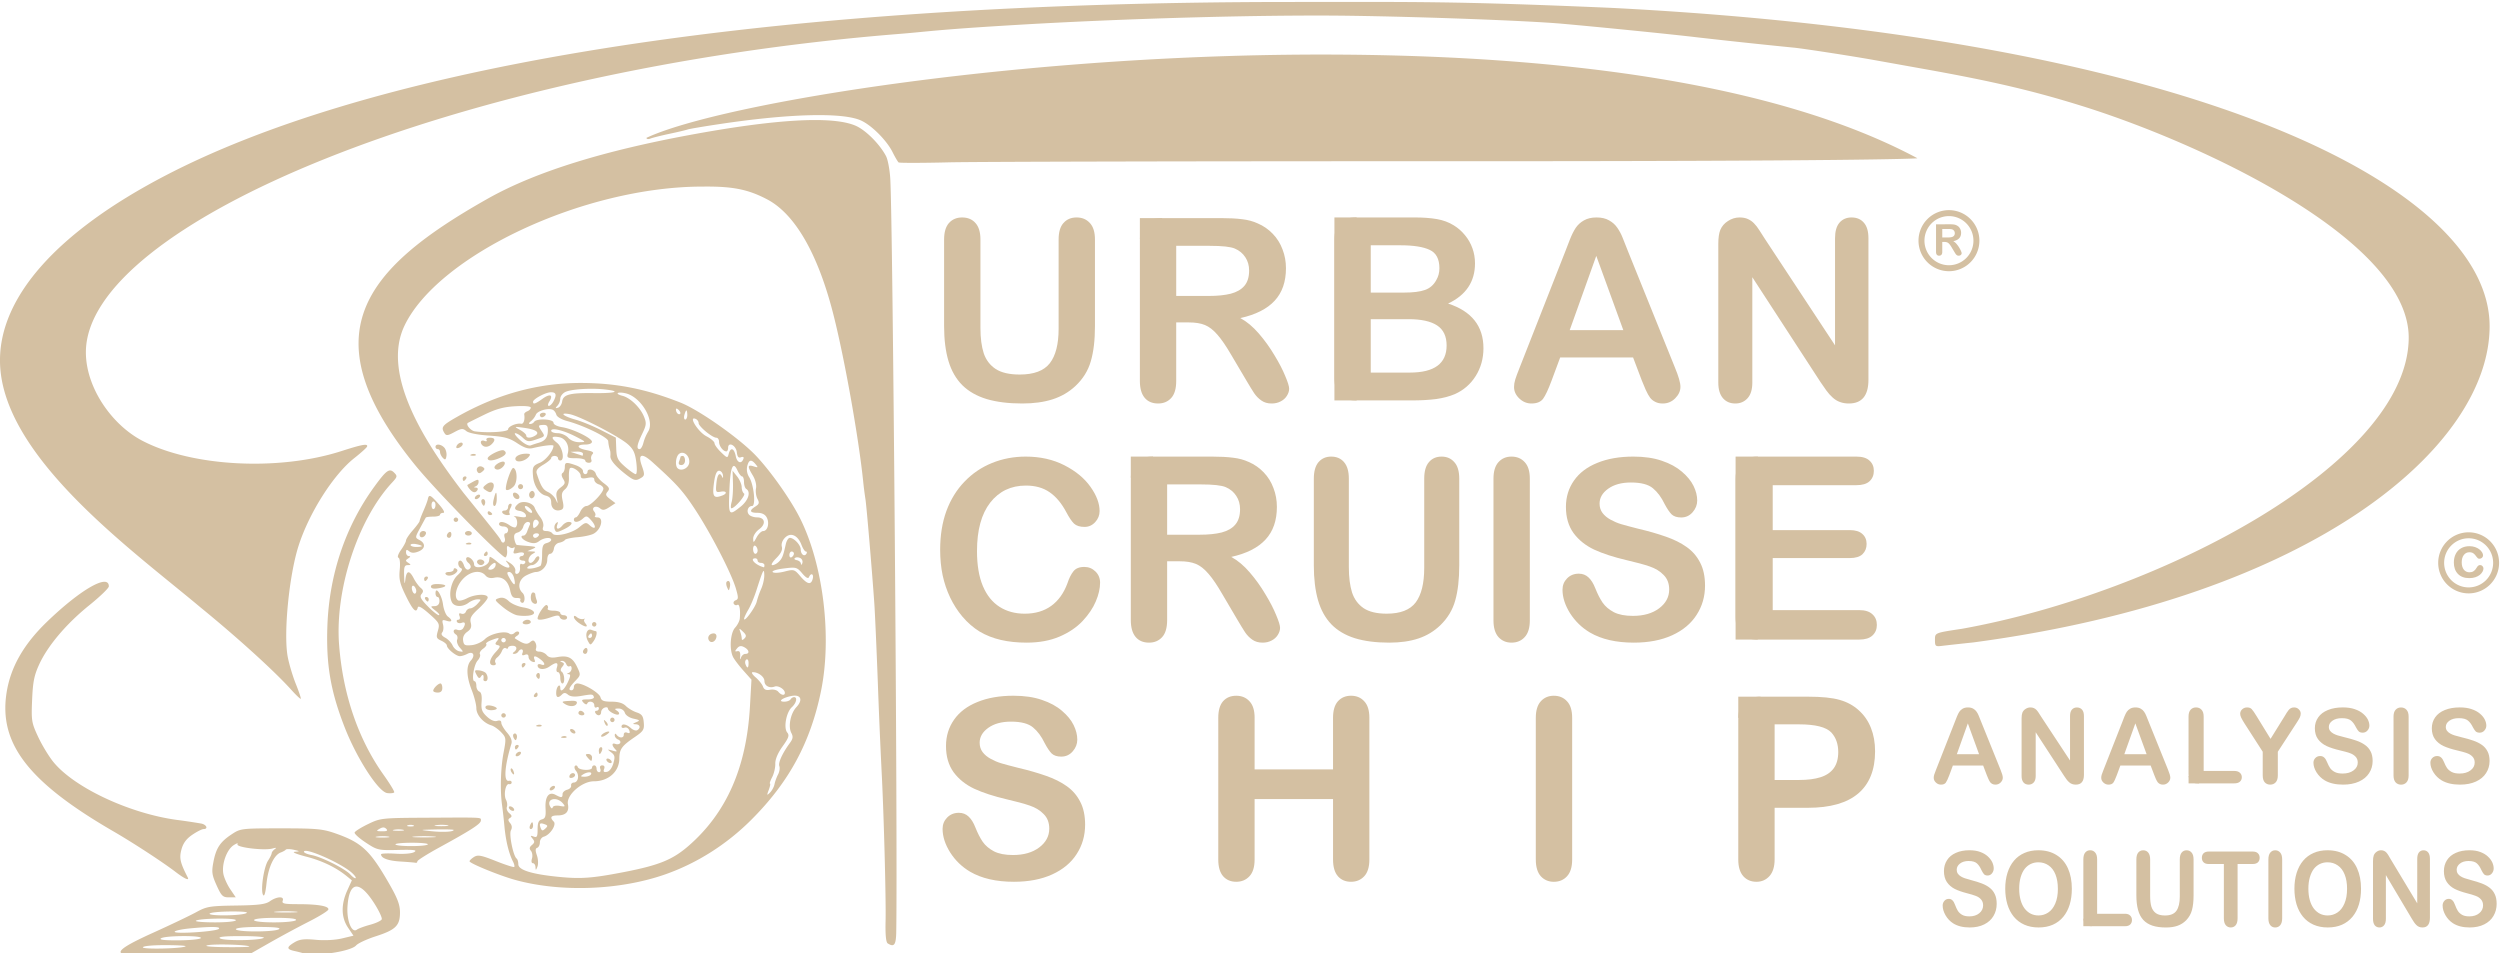 <svg width="733.24" height="279.504" viewBox="0 0 194.003 73.952" xml:space="preserve" xmlns="http://www.w3.org/2000/svg"><path style="fill:#d4c0a2;fill-opacity:1;stroke-width:.176" d="M7.654 644.93c-.969-.111-.39-.582 2.083-1.696 1.358-.612 2.866-1.33 3.351-1.595.815-.445 1.05-.484 3.093-.515 1.76-.026 2.298-.094 2.64-.334.546-.382 1.135-.403.994-.037-.084.22.115.265 1.194.265 1.566 0 2.432.155 2.353.42-.032.109-.716.53-1.522.936a85.628 85.628 0 0 0-3.077 1.656l-1.613.917-4.5.02c-2.476.01-4.724-.006-4.996-.037zm4.61-.649c.05-.048-.678-.088-1.616-.088-.99 0-1.705.072-1.705.172 0 .173 3.145.093 3.322-.084zm4.955.017c-.145-.14-2.73-.214-3.249-.094-.32.075.234.132 1.396.145 1.06.011 1.893-.012 1.853-.05zm-3.77-.649c.135-.217-2.755-.205-3.095.014-.18.115.258.166 1.366.159.896-.006 1.675-.084 1.73-.173zm4.889-.018c.12-.076-.655-.138-1.722-.138-1.357 0-1.86.053-1.676.177.303.202 3.068.171 3.398-.039zm-3.495-.695c.2-.183-.574-.197-2.24-.04-.655.063-1.19.18-1.19.262 0 .19 3.207-.017 3.43-.222zm4.683.022c.18-.116-.31-.172-1.543-.174-1.09-.002-1.808.068-1.808.174 0 .23 2.997.23 3.351 0zm-3.351-.697c0-.191-2.915-.15-3.11.044-.068.068.604.124 1.493.124.906 0 1.617-.074 1.617-.168zm4.674-.008c.07-.113-.498-.176-1.577-.176-1.006 0-1.686.07-1.686.176 0 .104.643.176 1.577.176.867 0 1.626-.079 1.686-.176zm-3.88-.528c.229-.098-.19-.147-1.195-.14-.85.004-1.59.078-1.642.162-.121.197 2.37.177 2.837-.022zm3.836-.13a10.112 10.112 0 0 0-1.5 0c-.412.037-.074.067.75.067.825 0 1.162-.03.75-.067zm.573 3.217a9.57 9.57 0 0 0-.661-.166c-.617-.136-.612-.301.02-.675.397-.234.75-.275 1.652-.191.68.064 1.51.02 2.038-.107l.89-.213-.426-.628c-.53-.783-.551-1.784-.059-2.87l.36-.793-.401-.325c-.841-.68-1.904-1.19-3.164-1.515-.77-.199-1.126-.352-.866-.373.412-.034.406-.044-.088-.155-.291-.065-.569-.07-.618-.01-.048.06-.226.16-.395.221-.524.193-.972 1.162-1.103 2.38-.082.773-.175 1.077-.273.902-.203-.364.06-2.147.392-2.653.15-.228.276-.485.281-.572.006-.086.116-.23.246-.32.159-.11.102-.126-.176-.047-.645.182-2.875-.09-2.727-.332.069-.111-.07-.075-.309.081-.532.349-.932 1.464-.792 2.212.057.306.297.842.534 1.191l.431.635h-.533c-.473 0-.582-.105-.954-.926-.365-.804-.398-1.04-.254-1.796.208-1.094.517-1.566 1.41-2.157.699-.462.747-.468 3.832-.47 2.767 0 3.252.043 4.24.387 2.051.714 2.696 1.314 4.176 3.884.662 1.148.853 1.651.853 2.247 0 1.021-.336 1.352-1.877 1.847-.698.224-1.388.543-1.533.71-.42.48-3.267.89-4.146.597zm5.237-2.199c.454-.123.86-.313.902-.424.042-.11-.211-.652-.562-1.203-1.17-1.84-1.96-1.772-2.1.18-.082 1.121.327 2.136.735 1.823.109-.084.57-.253 1.025-.376zm-1.463-4.064c-.899-.77-3.685-1.975-3.685-1.593 0 .078.269.193.597.255.782.146 2.612 1.065 3.02 1.516.176.194.358.315.405.268.046-.046-.105-.247-.337-.446zm41.707 5.509c-.135-.086-.192-.668-.166-1.717.042-1.73-.147-8.72-.319-11.818a521.71 521.71 0 0 1-.285-6.703c-.098-2.619-.22-5.357-.27-6.085-.177-2.551-.615-7.677-.692-8.114a27.111 27.111 0 0 1-.18-1.411c-.356-3.41-1.44-9.469-2.305-12.876-1.192-4.703-2.982-7.814-5.15-8.951-1.487-.78-2.673-1.018-4.981-.996-9.367-.011-20.663 5.389-23.235 10.802-1.792 3.772 1.565 9.014 4.606 12.952 2.476 3.052 2.834 3.506 2.901 3.68.124.321.4.133.294-.201-.064-.203-.032-.353.076-.353.104 0 .189-.12.189-.265 0-.147-.157-.264-.353-.264-.194 0-.353-.08-.353-.177 0-.255.394-.216.82.082.202.142.418.209.48.147.192-.192.121-.724-.11-.82-.12-.05.049-.044.377.013.463.08.579.047.515-.144-.044-.136-.254-.273-.464-.304-.448-.066-.488-.254-.121-.56.338-.28 1.13-.086 1.275.313.06.167.257.494.436.728.186.242.282.564.223.75-.077.242-.013.325.25.325.196 0 .408.085.472.188.186.302 1.52-.007 2.087-.483.46-.387.535-.4.808-.153.453.41.562.126.139-.36-.332-.382-.4-.398-.662-.162-.333.302-.704.348-.704.088 0-.097.066-.177.148-.177.081 0 .238-.198.349-.44.11-.243.326-.442.48-.442.315 0 1.316-1.026 1.316-1.35 0-.117-.159-.264-.353-.325-.194-.062-.353-.224-.353-.36 0-.182-.141-.22-.529-.143-.41.082-.529.043-.529-.175 0-.294-.663-.747-.837-.572-.056.056-.092.382-.079.726.016.41-.088.72-.3.902-.26.222-.298.401-.188.888.103.457.075.633-.111.704-.425.163-.778-.087-.778-.55 0-.328-.117-.473-.447-.556-.481-.12-.904-.77-.965-1.482-.064-.74-.018-.831.538-1.061.45-.186 1.05-.94 1.05-1.315 0-.105-.794-.015-1.61.181-.34.082-.662-.02-1.208-.38-.613-.406-1-.51-2.199-.59-.874-.059-1.577-.199-1.76-.351-.268-.222-.381-.213-.922.078-.527.285-.639.296-.777.077-.288-.456-.18-.598.945-1.237 3.117-1.772 6.32-2.65 9.653-2.648 2.745.003 5.045.454 7.756 1.523 1.463.577 4.623 2.798 5.888 4.14 1.17 1.24 2.694 3.402 3.417 4.847 1.797 3.595 2.477 9.165 1.628 13.335-.82 4.02-2.494 7.105-5.45 10.042-1.9 1.887-4.18 3.329-6.631 4.195-3.546 1.251-8.163 1.424-11.728.438-1.207-.334-3.528-1.28-3.528-1.438 0-.065.157-.216.35-.336.294-.183.563-.133 1.698.318.741.294 1.383.5 1.426.457.043-.043.003-.224-.089-.404-.327-.638-.564-1.601-.67-2.72a43.79 43.79 0 0 0-.185-1.662c-.16-1.092-.113-2.862.107-4.023.221-1.162.216-1.214-.174-1.628-.221-.236-.568-.479-.771-.54-.623-.189-1.163-.806-1.163-1.33 0-.27-.159-.895-.353-1.387-.425-1.08-.45-1.893-.07-2.312.365-.404.173-.754-.282-.51-.181.096-.442.176-.58.176-.296 0-1.008-.586-1.008-.83 0-.094-.194-.26-.431-.368-.387-.176-.414-.255-.266-.77.155-.542.118-.614-.672-1.313-.564-.498-.854-.659-.893-.493-.111.481-.37.231-.925-.897-.47-.956-.549-1.288-.478-2.023.05-.53.011-.903-.1-.94-.106-.036-.019-.296.202-.607.214-.3.388-.629.388-.732 0-.103.238-.458.53-.79.29-.331.528-.654.528-.717 0-.063.131-.41.29-.77.16-.361.313-.763.34-.893.089-.427.187-.389.828.325.388.433.536.706.382.706-.139 0-.252.066-.252.147 0 .08-.238.147-.53.147-.29 0-.55.033-.576.073-.027.04-.228.407-.447.814-.399.74-.4.74-.04.932.496.266.448.683-.104.893-.324.124-.535.116-.706-.026-.19-.157-.243-.138-.243.085 0 .157.1.287.22.289.148.002.133.06-.044.176-.235.154-.235.193 0 .347.227.15.22.174-.044.177-.254.002-.303.15-.28.84.022.644.045.706.1.265.087-.705.31-.731.65-.075.14.273.382.601.535.729.217.18.233.286.072.48-.166.2-.071.388.474.946.375.384.765.696.866.694.102-.002-.013-.159-.256-.349-.41-.32-.416-.345-.082-.349.232-.003.37-.13.386-.356.015-.194-.047-.353-.138-.353-.091 0-.166-.129-.166-.286 0-.597.483.113.583.856.055.407.224.831.376.943.396.29.34.471-.103.33-.329-.104-.364-.066-.272.288.059.225.032.499-.06.61-.113.135-.037.27.234.415.221.118.478.388.571.6.094.213.33.417.523.453.34.063.341.052.04-.282-.172-.192-.266-.47-.208-.62.057-.15.02-.325-.084-.39-.304-.187-.216-.496.106-.372.162.062.359.011.438-.114.223-.351.175-.538-.11-.43-.142.056-.306.024-.363-.068-.057-.093-.012-.17.101-.17.117 0 .159-.122.097-.283-.076-.198-.033-.255.143-.188a.272.272 0 0 0 .35-.157c.053-.139.206-.253.34-.253.133 0 .386-.159.561-.353.309-.34.308-.352-.016-.347-.185.003-.49.122-.679.265-.464.35-1.111.326-1.297-.05-.285-.579-.059-1.628.453-2.097.323-.296.409-.47.26-.532-.254-.105-.3-.59-.055-.59.09 0 .214.159.276.353.118.37.354.46.517.196.053-.086-.02-.254-.164-.373-.144-.119-.215-.29-.159-.381.132-.214.6.168.6.491 0 .445 1.113.178 1.168-.28.012-.1.032-.23.044-.286.013-.058.267.101.565.352.645.543 1.24.648.846.15-.228-.289-.217-.29.199-.018.25.163.417.42.385.59-.035.188.031.27.176.22.128-.046.213-.257.189-.47-.024-.214.03-.343.12-.287.09.056.214.02.275-.078.06-.099-.013-.18-.165-.18-.15 0-.274-.079-.274-.176 0-.097.079-.176.176-.176.097 0 .176-.08.176-.18 0-.104-.187-.133-.443-.068-.377.094-.425.062-.324-.217.065-.181.053-.27-.026-.198-.08.072-.24.051-.357-.046-.158-.13-.2-.062-.164.266.027.243-.03.49-.125.548-.189.117-5.328-5.07-7.044-7.181-8.159-10.028-4.139-15.117 5.661-20.627 3.878-2.181 9.312-3.752 15.578-4.916 6.804-1.264 11.223-1.517 13.026-.744.786.337 1.883 1.43 2.372 2.363.14.267.288 1.061.329 1.764.203 3.498.583 51.492.463 58.384-.018 1.005-.163 1.197-.663.88zm-20.522-5.526c2.744-.531 3.801-.96 5.057-2.052 2.937-2.556 4.487-6.072 4.753-10.783l.118-2.085-.617-.69c-.34-.379-.703-.854-.808-1.055-.308-.59-.222-1.878.154-2.286.181-.198.345-.516.363-.706.062-.666-.025-1.16-.188-1.06-.09.056-.214.021-.276-.078-.061-.1.004-.225.144-.279.22-.084.222-.21.012-.925-.347-1.175-1.942-4.257-3.163-6.109-.962-1.46-1.424-1.969-3.34-3.69-.799-.716-1.123-.616-.82.254.266.763.257.826-.165 1.052-.3.16-.47.113-.976-.272-.874-.667-1.319-1.181-1.29-1.492.013-.15.006-.33-.018-.403a3.187 3.187 0 0 1-.152-.757c-.024-.294-1.895-1.205-3.181-1.549-.457-.122-.81-.33-.855-.504-.043-.163-.174-.334-.292-.379-.381-.146-1.188.096-1.298.39a1.373 1.373 0 0 1-.383.5c-.169.132-.194.217-.065.22a.403.403 0 0 0 .319-.17c.172-.279 1.5-.221 1.5.065 0 .143.27.285.66.348.86.137 2.322.847 2.331 1.13.004.13-.213.22-.522.22-.737 0-.663.29.111.434.448.085.585.176.455.306a.439.439 0 0 0-.093.429c.056.144-.021.243-.19.243-.156 0-.283-.08-.283-.176 0-.097-.327-.177-.726-.177-.652 0-.717-.038-.63-.372.151-.574-.155-1.16-.655-1.255-.631-.12-.697.029-.188.429.437.343.63 1.375.258 1.375a.177.177 0 0 1-.176-.177c0-.097-.119-.176-.264-.176-.146 0-.265.071-.265.159 0 .087-.277.322-.615.521-.447.264-.587.45-.512.68.316.978.487 1.259.88 1.438.238.108.513.377.609.596.154.35.162.334.071-.121-.082-.41-.018-.585.305-.83.35-.267.378-.361.192-.663-.137-.222-.153-.392-.045-.46.096-.058.173-.26.173-.449 0-.396.098-.413.856-.148.305.106.555.304.555.44 0 .137.08.248.177.248.097 0 .176-.08.176-.177 0-.317.56-.184.649.155.047.181.323.505.611.718.44.325.49.432.303.657-.185.222-.152.32.194.581l.416.314-.47.308c-.372.244-.523.264-.726.095-.33-.273-.717-.065-.458.247.101.122.131.273.068.337-.064.064.016.116.178.116.531 0 .31.943-.297 1.268-.206.11-.77.23-1.254.269-.484.038-.922.135-.973.216-.051.08-.252.177-.446.213-.204.038-.376.233-.409.461-.03.218-.16.395-.286.395-.132 0-.23.202-.23.472 0 .474-.437.94-.881.94-.132 0-.474.12-.76.269-.569.294-.707.953-.283 1.35.256.239.18.911-.084.748-.088-.054-.122-.159-.077-.232.045-.073-.088-.127-.295-.12-.293.01-.407-.124-.506-.596-.156-.747-.614-1.11-1.228-.976-.301.066-.54.007-.687-.171-.39-.47-1.204-.334-1.78.296-.515.563-.697 1.418-.348 1.633.094.058.408-.016.697-.166.632-.327 1.601-.36 1.601-.055 0 .12-.32.51-.712.868-.579.529-.692.733-.604 1.086.082.325.013.503-.272.703-.25.174-.361.41-.323.681.051.359.141.406.674.352.34-.034.796-.242 1.02-.466.421-.422 1.578-.677 1.906-.422.107.084.278.059.394-.057.112-.112.263-.146.334-.074.072.072.016.2-.124.287-.14.087-.217.182-.171.211.69.446.918.504 1.169.296.211-.176.293-.172.41.018a.61.61 0 0 1 .056.474c-.057.148.04.236.26.236.192 0 .45.12.572.268.156.188.394.236.8.16.837-.157 1.21.022 1.556.745.303.636.301.645-.145 1.11-.478.5-.56.716-.274.716.097 0 .177-.12.177-.265 0-.145.122-.264.271-.264.49 0 1.707.725 1.798 1.072.07.269.248.339.862.339.52 0 .881.108 1.104.33.182.182.559.407.838.5.412.136.517.282.56.785.047.554-.025.67-.706 1.133-1.014.688-1.187.931-1.194 1.672-.009 1.008-.853 1.753-1.984 1.753-.931 0-2.154 1.076-2.015 1.773.116.578-.156.873-.804.873-.523 0-.62.156-.298.479.238.237-.289 1.037-.77 1.168-.17.046-.308.244-.308.439s-.093.385-.206.423c-.15.05-.156.21-.025.588.1.285.118.678.042.872-.118.299-.14.305-.151.044-.007-.17-.097-.309-.201-.309-.11 0-.14-.15-.074-.36.063-.2.028-.467-.078-.595-.143-.173-.124-.29.076-.456.219-.182.227-.274.046-.497-.188-.232-.175-.256.086-.159.26.098.309.01.309-.563 0-.516.08-.7.33-.766.269-.07.323-.231.288-.85-.052-.917.255-1.333.777-1.054.454.243.545.234.545-.059 0-.134.16-.286.358-.338.197-.051.335-.196.308-.32-.027-.126.07-.232.213-.237.341-.01.445-.569.169-.902-.12-.143-.155-.318-.079-.389.076-.07.173-.028.216.093.093.26 1.108.3 1.108.044 0-.097.08-.176.176-.176.097 0 .177.119.177.264 0 .146.088.265.195.265.107 0 .15-.12.094-.265-.062-.16-.001-.264.152-.264.16 0 .213.104.145.282-.08.207-.02.266.22.22.195-.038.397-.304.498-.659.145-.503.118-.635-.17-.855-.323-.246-.318-.253.1-.133.36.103.401.084.22-.106-.293-.308-.28-.525.027-.408.136.053.294.019.352-.075.058-.093-.014-.215-.159-.27-.145-.056-.262-.204-.26-.328.001-.139.052-.158.132-.05.208.284.57.288.57.006 0-.158.104-.22.267-.156.193.074.236.021.154-.192-.063-.162-.222-.253-.355-.202-.133.051-.242.016-.242-.078 0-.261.377-.204.725.11.171.156.395.23.499.167.29-.18.22-.447-.122-.46-.263-.011-.257-.035.045-.162.312-.132.288-.163-.216-.273-.327-.072-.612-.265-.673-.456-.061-.193-.267-.33-.49-.329-.307.002-.332.036-.126.167.143.09.21.214.148.276-.144.143-.848-.228-.848-.446 0-.091-.12-.12-.265-.063-.145.055-.264.212-.264.347 0 .284-.281.328-.441.07-.06-.098-.025-.177.077-.177a.187.187 0 0 0 .187-.187c0-.103-.08-.138-.176-.078-.097.06-.177-.015-.177-.166 0-.291-.458-.386-.558-.116-.033.088-.161.048-.286-.088-.192-.208-.14-.247.323-.247.314 0 .524-.082.488-.19-.076-.225-.118-.228-1.034-.073-.469.079-.799.045-.975-.101-.201-.168-.315-.172-.47-.017-.325.325-.485.24-.446-.237.034-.413.313-.648.313-.264 0 .376.3.148.581-.441.216-.452.236-.621.077-.631-.17-.011-.169-.034.003-.103.121-.05.22-.206.22-.35 0-.143-.07-.216-.157-.162-.087.053-.204-.021-.26-.166-.055-.145-.202-.258-.327-.25-.181.011-.181.032.002.105.181.073.183.146.012.353-.138.165-.153.304-.043.38.225.154.273.912.057.912-.091 0-.165-.198-.165-.441 0-.242-.085-.44-.189-.44-.108 0-.14-.151-.076-.354.135-.425-.05-.448-.586-.072-.405.283-.913.231-.913-.093 0-.097.119-.13.264-.075.362.139.334-.11-.044-.396-.411-.313-.585-.305-.46.02.073.192.022.236-.182.158-.156-.06-.284-.228-.284-.373 0-.171-.1-.226-.284-.156-.204.078-.255.033-.182-.157.113-.296-.155-.37-.328-.09a.41.41 0 0 1-.319.173c-.132-.002-.144-.05-.033-.132.307-.226.252-.495-.101-.495-.187 0-.34.067-.34.149 0 .082-.08.1-.178.039-.098-.06-.232.034-.298.21a1.344 1.344 0 0 1-.378.514c-.142.106-.202.285-.133.397.074.12.013.203-.15.203-.412 0-.331-.484.17-1.022.36-.388.392-.489.167-.536-.218-.047-.233-.112-.07-.31.247-.297.167-.308-.466-.068-.263.1-.427.232-.366.293.062.062-.048.224-.243.36-.195.137-.306.327-.246.424.06.096-.02.318-.179.493-.3.332-.494 1.6-.244 1.6.08 0 .144.162.144.359 0 .197.105.398.232.447.153.059.213.332.176.796-.046.58.029.786.414 1.143.298.277.589.398.794.333.21-.067.324-.015.324.146 0 .137.201.48.447.762.298.342.41.63.338.865-.535 1.75-.617 2.969-.193 2.871.117-.027.213.03.213.128 0 .097-.092.155-.205.13-.267-.062-.437.838-.231 1.222.088.164.116.41.064.547-.053.137.03.354.185.482.214.178.229.266.064.368-.172.106-.171.19.005.403.147.176.168.368.062.556-.164.295.177 1.994.44 2.19.074.054.134.254.134.444 0 .442 1.03.766 3.087.972 1.773.177 2.635.115 5.115-.364zm-7.295-3.6c.055-.145.132-.264.17-.264.039 0 .07.12.07.265 0 .145-.077.264-.171.264-.094 0-.125-.119-.07-.264zm-1.612-1.322c-.06-.097-.03-.176.067-.176s.226.079.286.176c.06.097.03.176-.068.176-.097 0-.225-.079-.285-.176zm3.175-1.587c.06-.097.188-.177.285-.177.097 0 .127.08.068.177-.06.097-.189.176-.286.176-.097 0-.127-.08-.067-.176zm1.5-.878c0-.239.313-.387.427-.202.054.088-.02.206-.164.262-.145.055-.264.029-.264-.06zm-4.506-.369c-.064-.103-.079-.226-.032-.272.046-.046.13.038.188.188.12.31.018.365-.156.084zm7.415-.87c-.06-.097-.03-.177.068-.177.097 0 .225.08.285.177.06.097.03.176-.067.176s-.226-.08-.286-.176zm-1.499-.265c-.18-.216-.168-.264.067-.264.157 0 .286.119.286.264 0 .146-.03.265-.067.265-.036 0-.165-.12-.286-.265zm-5.556-.264c.06-.097.188-.177.285-.177.097 0 .128.08.068.177-.06.097-.189.176-.286.176-.097 0-.127-.08-.067-.176zm6.438-.265c0-.145.077-.264.171-.264.094 0 .125.119.07.264-.057.146-.133.265-.172.265-.038 0-.069-.12-.069-.265zm-6.526-.264c0-.097.084-.177.187-.177.102 0 .137.08.077.176-.06.097-.144.177-.186.177-.043 0-.078-.08-.078-.177zm-.074-.682c-.076-.123-.09-.272-.032-.33.158-.158.33.075.245.33-.06.18-.102.18-.213 0zm3.745-.145c.127-.05.28-.044.338.014.059.059-.046.1-.232.093-.205-.008-.247-.05-.106-.107zm3.032-.035c0-.158.53-.431.634-.327.03.03-.1.152-.29.27-.19.12-.344.144-.344.057zm-2.382-.373c-.06-.097-.03-.177.068-.177.097 0 .225.08.285.177.06.097.03.176-.067.176s-.226-.08-.286-.176zm-2.59-.473c.127-.051.279-.045.338.013.058.059-.046.1-.232.093-.205-.008-.247-.05-.106-.107zm5.247-.181c-.095-.251-.075-.272.1-.099.12.12.174.262.12.317-.055.054-.153-.044-.22-.218zm.43-.228c0-.097.08-.177.176-.177a.177.177 0 0 1 0 .353.177.177 0 0 1-.176-.176zm-8.467-.353a.177.177 0 0 1 .353 0c0 .097-.08.176-.176.176a.177.177 0 0 1-.177-.176zm5.998-.176c0-.097.074-.177.166-.177.09 0 .215.08.275.177.06.097-.015.176-.166.176-.152 0-.275-.08-.275-.176zm-7.232-.439c0-.137.163-.187.44-.134.243.047.442.145.442.218 0 .074-.199.134-.441.134-.243 0-.441-.098-.441-.218zm6.173-.267c-.29-.187-.243-.21.507-.242.339-.015.479.05.422.198-.1.262-.558.283-.929.044zm-2.381-.705c.06-.097.144-.177.187-.177.043 0 .078.08.078.177 0 .097-.084.176-.187.176s-.138-.08-.078-.176zm-3.948-1.191c.053-.337-.04-.462-.18-.24-.125.194-.196.168-.357-.132-.179-.335-.157-.37.202-.333.221.024.46.123.532.22.188.256.164.617-.041.617-.097 0-.167-.06-.156-.132zm4.132-.208c-.056-.09-.02-.214.078-.275.098-.061.179.013.179.164 0 .31-.106.355-.257.11zm-1.154-.894c0-.097.084-.177.187-.177.102 0 .137.08.077.177-.06.097-.144.176-.186.176-.043 0-.078-.08-.078-.176zm4.762-1.048c0-.092.08-.215.177-.275.097-.06.176.014.176.166 0 .15-.08.275-.176.275-.097 0-.177-.075-.177-.166zm.377-.848c-.245-.457-.072-.983.278-.849.14.054.29.099.33.099.162 0 .06.48-.168.791-.233.32-.247.319-.44-.041zm.329-.398c0-.097-.035-.176-.078-.176s-.127.08-.187.176c-.06.097-.025.177.078.177.103 0 .187-.08.187-.177zm9.09.363c-.155-.251.042-.539.37-.539.155 0 .243.124.21.294-.069.354-.42.503-.58.245zm-10.11-1.343c-.215-.15-.391-.359-.391-.462 0-.127.079-.123.242.013.133.11.352.173.485.138.134-.034.18-.027.103.015-.076.042-.047.187.066.323.274.33-.016.315-.504-.027zm1.02.099c0-.097.08-.177.176-.177a.177.177 0 0 1 0 .353.177.177 0 0 1-.176-.176zm-5.38-.177c.06-.097.223-.176.363-.176.14 0 .254.08.254.176 0 .097-.163.177-.363.177-.2 0-.314-.08-.254-.177zm1.147-.273c0-.3.57-1.133.716-1.043.094.058.126.18.07.27-.056.09.141.164.438.164.297 0 .54.08.54.177 0 .097.119.176.264.176.146 0 .265.08.265.176 0 .247-.485.222-.569-.029-.052-.156-.209-.156-.658 0-.634.221-1.066.265-1.066.109zm-1.599-.252c-.248-.05-.753-.342-1.12-.648-.638-.529-.652-.561-.284-.678.27-.085.503-.013.77.238.212.199.716.414 1.121.479.866.138 1.14.536.438.635a3.25 3.25 0 0 1-.925-.026zm1.187-1.004c-.183-.183-.138-.764.059-.764.097 0 .176.073.176.162 0 .09.048.288.107.441.107.278-.119.385-.342.161zm15.146-1.168c-.076-.174-.088-.366-.028-.427.18-.179.324.073.241.42-.073.309-.082.309-.213.006zM39.81 603.095c0-.097.124-.177.275-.177.151 0 .226.08.166.177-.06.097-.184.176-.275.176-.091 0-.166-.08-.166-.176zm.379 31.728c-.37-.14-.45-.066-.315.288.09.232.151.24.357.051.212-.196.206-.245-.042-.34zm1.17-1.423c.417.079.45.055.253-.183-.493-.597-1.364-.358-.977.268.083.133.141.136.184.01.034-.102.277-.145.54-.095zm16.698-1.685c.04-.206.164-.545.275-.753.111-.208.156-.498.1-.645-.101-.264.232-.994.821-1.797.238-.325.263-.494.113-.774-.265-.496-.067-1.514.391-2.002.547-.582.338-1.019-.412-.86-.708.149-1.057.436-.53.436.207 0 .426-.08.486-.177.06-.097.184-.176.275-.176.284 0 .182.46-.174.782-.435.394-.655 1.604-.356 1.963.18.218.116.408-.363 1.074-.372.52-.576 1.003-.566 1.347.009.296-.1.763-.243 1.038-.142.274-.218.499-.17.499.05 0 .007.218-.093.485-.166.44-.157.46.096.21.153-.15.31-.443.35-.65zm-14.278-.75c.139-.225-.27-.225-.618 0-.215.138-.192.17.122.173.213 0 .436-.077.496-.174zm15.081-6.33c0-.274-.517-.592-.792-.487-.4.154-.795-.059-.795-.428 0-.332-.489-.699-.915-.687-.128.003-.026.182.226.397.251.215.51.538.575.72.085.236.24.305.556.244.248-.047.523.02.636.157.225.27.509.318.509.085zm-2.822-2.324c0-.2-.076-.317-.169-.26-.093.058-.124.222-.07.364.14.365.239.322.239-.104zm-.252-.695c.36 0 .31-.31-.082-.52-.25-.133-.391-.11-.56.092-.184.223-.18.261.026.217.17-.037.24.088.218.387-.02.255.005.31.057.132.05-.17.203-.308.341-.308zm-18.622-1.059a.177.177 0 0 0-.176-.176.177.177 0 0 0-.177.176.177.177 0 0 0 .353 0zm18.444-.662c-.31-.293-.32-.292-.213.015.063.178.114.412.114.52 0 .137.065.133.213-.015.166-.166.141-.28-.114-.52zm1.067-2.336a6.69 6.69 0 0 1 .35-.997c.136-.306.242-.782.236-1.058-.014-.586-.09-.44-.608 1.173-.17.533-.459 1.217-.64 1.52-.18.302-.325.62-.322.705.012.29.883-.899.984-1.343zm-26.505-.976c-.15-.39-.395-.312-.29.092.051.193.16.31.241.259.082-.05.104-.209.05-.351zm7.63-.868c-.063-.247-.227-.45-.366-.45-.21 0-.203.09.044.518.345.602.482.573.321-.068zm23.228.08c.1-.383-.14-.492-.29-.133-.061.146-.239.05-.525-.287-.413-.485-.478-.502-1.442-.381-.572.071-.943.192-.856.279.087.087.483.07.914-.04.735-.186.776-.174 1.233.36.549.638.836.699.966.202zm-24.682-.97c.056-.146.034-.265-.048-.265s-.248.12-.369.265c-.178.215-.17.264.048.264a.434.434 0 0 0 .369-.264zm3.508-.035c.073-.04.132-.434.132-.874 0-.652.066-.817.353-.892.194-.051.353-.163.353-.248 0-.237-.577-.176-.94.1-.245.185-.449.2-.838.065-.477-.166-.716-.498-.36-.498.086 0 .206-.139.265-.308.06-.17.156-.408.212-.53.057-.122-.012-.22-.156-.22-.142 0-.302.165-.354.366-.053.201-.248.406-.435.454-.249.066-.317.202-.257.516.045.236.132.436.194.447.061.01.39.042.729.07.82.066.854.086.44.264l-.352.151.353.018c.325.017.328.032.044.198-.325.189-.428.691-.141.691.092 0 .245-.138.34-.307.094-.17.228-.25.298-.18.164.164-.251.663-.553.663a.449.449 0 0 0-.346.184c-.104.17.659.072 1.02-.13zm17.419-.054c0-.097-.12-.176-.265-.176-.146 0-.265-.08-.265-.176a.177.177 0 0 0-.176-.177c-.493 0 .01.53.661.695.025.006.045-.069.045-.166zm1.122-.265c.264-.265.335-.442.54-1.366.06-.267.2-.485.311-.485.325 0 .849.555.849.899 0 .375.282.592.439.338.06-.098.044-.179-.037-.179-.082 0-.235-.23-.341-.511-.285-.754-.843-1-1.279-.564-.211.211-.307.482-.25.704.065.247-.072.527-.44.895-.303.303-.431.534-.296.534.131 0 .358-.12.504-.265zm1.686-.272c-.129-.08-.317-.092-.419-.028-.108.068-.056.142.124.177.17.034.315.155.323.27.008.126.051.113.11-.034a.332.332 0 0 0-.138-.385zm-.515-.355c0-.091-.08-.166-.177-.166-.097 0-.176.124-.176.275 0 .151.08.226.176.166.097-.06.177-.184.177-.275zm-2.823-.244c0-.14-.079-.303-.176-.363-.097-.06-.176.055-.176.254 0 .2.079.364.176.364.097 0 .176-.115.176-.255zm-26.105-.342c0-.037-.199-.106-.441-.152-.243-.047-.441-.016-.441.067 0 .084.198.152.44.152.243 0 .442-.03.442-.067zm26.54-1.167c.344 0 .506-.62.274-1.052-.127-.238-.37-.36-.715-.36-.61 0-.67-.176-.166-.49.296-.185.323-.286.16-.592-.109-.202-.159-.57-.112-.817.05-.264-.051-.673-.247-.994-.434-.711-.42-.862.061-.709.352.112.369.093.155-.164-.337-.406-.525-.362-.654.152a1.13 1.13 0 0 0 .145.838c.37.57.544 2.247.234 2.247-.324 0-.47.441-.226.684.109.11.383.198.609.198.627 0 .72.518.164.922-.266.194-.466.508-.462.725.006.348.03.339.27-.103.145-.267.374-.485.51-.485zm-17.456.352c.06-.097-.015-.176-.166-.176-.151 0-.275.08-.275.176 0 .097.075.177.166.177.091 0 .215-.08.275-.177zm-.013-1.078c-.177-.288-.428-.16-.428.218 0 .312.044.338.262.156.145-.12.22-.288.166-.374zm-.605-.95c-.12-.146-.299-.265-.396-.265-.098 0-.079.117.044.265.12.145.299.265.396.265.098 0 .079-.117-.044-.265zm16.326-.22c.595-.475.804-1.137.431-1.368-.097-.06-.176-.302-.176-.54 0-.236-.067-.43-.148-.43-.082 0-.244-.21-.361-.468-.344-.753-.552-.268-.623 1.451-.086 2.078-.067 2.107.877 1.354zm-.706-.353c.074-.267.12-.922.103-1.456l-.031-.97.352.441c.194.243.355.615.357.828.002.212.084.436.182.496.17.105-.718 1.146-.978 1.146-.066 0-.06-.219.015-.485zm-23.028.21c0-.14-.074-.254-.165-.254-.091 0-.154.153-.14.34.029.385.305.307.305-.086zm22.299-.714c.425-.163.333-.384-.124-.296-.374.071-.398.026-.334-.642.068-.712.262-.925.454-.499.055.122.08.062.057-.132-.024-.194-.16-.353-.304-.353-.177 0-.3.278-.384.871-.162 1.13-.05 1.314.635 1.05zm-6.686-2.583c-.096-.74-.232-1.023-.678-1.41-.714-.616-3.73-2.169-4.493-2.312-.86-.162-.53.153.446.423.463.128 1.358.494 1.989.813l1.146.579.031.843c.027.737.115.916.69 1.417.364.315.734.573.824.573.095 0 .114-.39.045-.926zm4.115.054c.076-.537-.44-.986-.796-.691-.25.208-.318.892-.11 1.1.274.273.846.015.906-.41zm-.785-.113c.059-.153.107-.312.107-.352 0-.041.08-.074.177-.074.097 0 .176.159.176.353 0 .206-.118.352-.284.352-.186 0-.246-.096-.176-.279zm5.006-.217c.041-.125-.037-.168-.197-.107-.192.074-.282-.036-.323-.396-.062-.534-.675-.84-.675-.336 0 .152-.063.277-.14.277-.25 0-.565-.414-.565-.74 0-.175-.092-.318-.204-.318-.32 0-1.384-.874-1.384-1.137 0-.13-.113-.28-.251-.333-.565-.217.216 1.022.852 1.352.349.18.634.425.634.543 0 .118.228.432.506.699.487.467.509.471.6.121.14-.535.422-.442.546.181.105.525.453.638.6.194zm-12.484-.386c0-.097-.218-.168-.485-.158l-.485.017.441.141c.243.078.461.15.485.16.025.01.044-.063.044-.16zm4.7-.837a3.42 3.42 0 0 1 .366-.868c.552-.853-.552-2.714-1.768-2.98-.638-.14-.85.043-.23.199.609.152 1.388.903 1.678 1.614.205.502.189.654-.14 1.334-.407.84-.465 1.186-.2 1.186.096 0 .228-.219.293-.485zm-8.14-.008c.504-.143.706-.41.712-.942.004-.37-.074-.46-.388-.44-.372.021-.379.046-.124.435.313.477.333.444-.45.71-.53.178-.652.16-.982-.15-.208-.196-.473-.355-.59-.355-.116 0 .048.236.365.524.338.308.685.482.84.421.146-.057.424-.148.618-.203zm2.911-.464c-.97-.503-1.94-.737-1.94-.469 0 .105.226.19.502.19.278 0 .644.158.82.354.194.213.536.349.866.344.543-.008.54-.01-.248-.42zm-3.176-.097c.384-.243.05-.47-.88-.598-.786-.107-.79-.105-.31.16.267.147.486.345.486.439 0 .216.361.215.704-.001zm-2.115-.478c0-.225.653-.505 1.014-.436.193.037.308-.312.24-.727-.013-.076.097-.184.243-.24.147-.056.266-.182.266-.28 0-.108-.468-.15-1.202-.109-.913.052-1.497.211-2.425.663-.673.328-1.245.612-1.271.633-.17.13.232.605.548.65.98.14 2.587.044 2.587-.154zm13.934-1.114c0-.194-.03-.353-.067-.353-.038 0-.11.159-.16.353-.051.194-.02.352.067.352.088 0 .16-.158.16-.352zm-.673-.391c-.127-.127-.209-.137-.209-.027 0 .236.209.444.327.326.05-.05-.003-.185-.118-.3zm-9.059-.647c.08-.55.58-.683 2.456-.659 1.697.022 2.182-.133.882-.281-1.101-.126-2.691-.022-3.114.205-.203.109-.37.338-.37.509a.924.924 0 0 1-.22.545c-.178.188-.17.218.044.154.146-.044.29-.257.322-.473zm-.68-.009c.274-.514.221-.717-.188-.717-.409 0-1.394.526-1.394.744 0 .22.173.164.732-.234.589-.42.863-.316.538.203-.12.194-.14.345-.043.345.094 0 .254-.153.354-.34zM11.5 638.53c-1.012-.772-3.312-2.27-4.851-3.158-6.603-3.815-8.916-6.802-8.308-10.728.308-1.987 1.319-3.761 3.141-5.514 2.608-2.51 4.814-3.77 4.814-2.75 0 .133-.682.79-1.515 1.46-1.784 1.434-3.229 3.133-3.898 4.585-.392.848-.494 1.361-.553 2.754-.068 1.619-.042 1.776.472 2.874.299.639.834 1.516 1.189 1.95 1.624 1.982 5.917 3.986 9.601 4.483a47.2 47.2 0 0 1 1.892.283c.418.086.556.428.173.428-.123 0-.517.2-.876.443-.46.313-.707.648-.84 1.14-.18.67-.102 1.015.49 2.165.143.279-.254.102-.931-.415zm17.468-.819c-.967-.059-1.505-.26-1.505-.56 0-.065.507-.086 1.127-.047.66.042 1.264-.01 1.456-.127.257-.157-.015-.192-1.26-.163-1.54.035-1.616.018-2.51-.57-.508-.333-.899-.685-.869-.782.03-.097.499-.39 1.042-.652.968-.467 1.06-.477 4.572-.495 4.494-.024 4.203-.04 4.203.22 0 .25-.74.728-3.22 2.08-.945.515-1.719 1.002-1.719 1.082 0 .08-.06.13-.132.113-.073-.019-.606-.063-1.185-.099zm2.127-1.325c.072-.072-.482-.13-1.232-.13s-1.326.059-1.28.132c.105.171 2.34.17 2.512-.001zm-3.057-.608a3.133 3.133 0 0 0-.881-.002c-.269.041-.091.075.394.077.485 0 .704-.032.487-.074zm3.526-.005a10.112 10.112 0 0 0-1.5 0c-.412.038-.074.068.75.068.825 0 1.162-.03.75-.068zm1.543-.508c0-.037-.615-.055-1.367-.04-1.32.029-1.334.033-.397.133.921.098 1.764.054 1.764-.093zm-5.24-.086c-.139-.14-.286-.141-.52-.005-.285.166-.261.19.195.194.38.004.468-.047.326-.189zm1.318.073a1.936 1.936 0 0 0-.706-.004c-.22.043-.081.079.307.08.388.003.567-.032.399-.076zm.791-.348a.681.681 0 0 0-.44 0c-.122.049-.023.089.22.089.242 0 .342-.04.22-.09zm2.649-.007a3.137 3.137 0 0 0-.882-.002c-.268.04-.091.075.394.076.485.001.705-.032.488-.074zm-4.677-2.49c-.68-.078-2.368-2.677-3.318-5.108-1.1-2.813-1.451-4.881-1.339-7.888.15-3.978 1.41-7.693 3.65-10.76.937-1.283 1.175-1.451 1.536-1.09.27.27.26.326-.162.779-2.661 2.86-4.445 8.309-4.115 12.57.297 3.85 1.488 7.32 3.458 10.08.486.681.859 1.29.829 1.356-.03.064-.272.092-.539.062zm-7.451-7.991c-1.325-1.466-4.19-4.06-7.092-6.42-5.38-4.495-15.566-11.797-15.573-19.131-.004-4.895 4.372-9.929 12.887-14.344 14.752-7.65 42.72-13.445 87.564-13.445 9.573 0 12.51-.074 24.783.454 45.595 2.318 68.351 13.932 68.351 24.682 0 9.267-13.576 20.98-40.13 24.513-1.018.107-2.11.227-2.425.266-.532.068-.573.036-.573-.442 0-.574-.043-.556 2.117-.882 15.412-2.767 34.574-12.798 34.72-22.487.114-7.538-15.727-14.973-25.107-17.946-3.957-1.243-7.157-1.996-12.612-2.968l-3.88-.693c-1.63-.293-5.448-.88-6.23-.958a527.277 527.277 0 0 1-7.529-.801c-1.783-.215-7.523-.791-10.495-1.053-2.624-.232-10.746-.535-16.492-.616-6.6-.092-17.373.201-25.841.705-6.478.385-6.894.52-9.172.701-34.663 2.772-63.257 14.796-63.257 24.683 0 2.741 2.013 5.607 4.357 6.84 3.839 2.019 10.582 2.394 15.498.823 1.438-.46 2.116-.639 2.009-.352-.032.086-.48.488-.994.893-1.621 1.276-3.509 4.238-4.333 6.799-.737 2.29-1.18 6.814-.843 8.603.106.56.39 1.51.632 2.108.242.6.414 1.115.383 1.147-.032.031-.357-.274-.723-.68zm11.023.057c0-.183.382-.565.564-.565.078 0 .141.159.141.353 0 .235-.117.353-.353.353-.194 0-.352-.064-.352-.141zm-.618-7.091c-.06-.097-.025-.177.078-.177.103 0 .187.08.187.177 0 .097-.035.176-.078.176s-.127-.08-.187-.176zm.441-.988c0-.14.22-.21.6-.19.715.037.676.224-.068.333-.35.052-.532.002-.532-.143zm-.529-.6c0-.097.084-.176.187-.176s.138.08.078.176c-.06.097-.144.177-.187.177-.043 0-.078-.08-.078-.177zm1.666-.368c-.054-.089.064-.16.264-.16s.363-.085.363-.188c0-.102.087-.133.192-.068.137.085.137.173.002.309-.25.25-.696.308-.82.107zm2.513-.803c-.187-.188.048-.408.324-.302.142.055.214.17.16.257-.114.185-.324.205-.484.045zm.495-.769c.06-.097.144-.176.187-.176.043 0 .078.08.078.176 0 .097-.084.176-.187.176-.102 0-.137-.079-.078-.176zm-1.356-.826c.128-.051.28-.045.339.014.058.059-.046.1-.232.093-.205-.008-.247-.05-.107-.107zm-3.67-.659a.28.28 0 0 1 .279-.279c.153 0 .248.094.21.21-.11.327-.49.38-.49.07zm2.116.084c0-.091.08-.215.176-.275.097-.06.177.015.177.166 0 .152-.08.275-.177.275-.097 0-.176-.074-.176-.166zm1.411-.186c0-.097.12-.177.265-.177.145 0 .264.08.264.177 0 .097-.119.176-.264.176-.146 0-.265-.08-.265-.176zm6.977-.305a.467.467 0 0 1 .099-.475c.155-.142.18-.112.1.118-.134.378.11.404.409.044.12-.145.329-.264.462-.264.434 0 .258.28-.359.574-.553.264-.611.264-.711.003zm-7.859-.754a.177.177 0 0 1 .353 0c0 .097-.08.177-.176.177a.177.177 0 0 1-.177-.177zm2.646-.54c0-.102.08-.137.176-.077.097.06.177.144.177.187 0 .042-.08.077-.177.077-.097 0-.176-.084-.176-.186zm1.147.011c-.06-.097.014-.176.166-.176a.27.27 0 0 0 .275-.265c0-.145.082-.265.182-.265.124 0 .126.107.006.33-.097.181-.126.38-.065.441.062.061-.016.111-.172.111-.156 0-.332-.079-.392-.176zm-1.573-.682c-.076-.123-.09-.271-.033-.33.158-.157.33.075.245.33-.06.18-.101.18-.212 0zm.888-.332c.167-.693.244-.716.244-.074 0 .308-.081.559-.18.559-.107 0-.133-.197-.064-.485zm-1.432-.22c.06-.098.188-.177.285-.177.097 0 .128.08.068.176-.06.097-.189.177-.286.177-.097 0-.127-.08-.067-.177zm2.991-.012c-.064-.104-.074-.23-.022-.283.126-.126.47.097.47.305 0 .225-.304.21-.448-.022zm1.242.011a.328.328 0 0 1 .049-.383c.117-.118.219-.108.304.03a.328.328 0 0 1-.048.384c-.118.118-.22.107-.305-.03zm-4.678-.621c-.122-.148-.192-.287-.153-.309.81-.467.862-.48.862-.232a.393.393 0 0 1-.22.34c-.17.068-.167.092.01.103.127.008.182.093.122.19-.154.25-.362.22-.62-.092zm1.239.086c-.23-.153-.219-.212.078-.439.392-.299.694-.11.526.327-.13.339-.236.358-.604.112zm1.587-.092c0-.458.438-1.667.586-1.617.318.106.337 1.12.026 1.43-.279.28-.612.381-.612.187zm.98-.063a.197.197 0 0 1 .063-.27.197.197 0 0 1 .27.063.197.197 0 0 1-.063.27.197.197 0 0 1-.27-.063zm-4.331-.72c0-.098.084-.177.187-.177.102 0 .137.08.077.176-.06.097-.144.177-.186.177-.043 0-.078-.08-.078-.177zm1.142-.537c-.169-.273.13-.54.411-.367.182.112.176.183-.03.354-.19.158-.29.161-.38.013zm1.327-.34c0-.22.626-.556.77-.413.153.154-.234.584-.527.584-.133 0-.243-.077-.243-.17zm1.653-.571c-.144-.234.265-.487.794-.49.338-.002.38.044.215.242-.27.326-.87.473-1.009.248zm-5.666-.165c-.12-.122-.22-.325-.22-.452 0-.126-.08-.229-.177-.229a.177.177 0 0 1-.176-.176c0-.264.456-.213.698.078.116.14.185.423.153.629-.046.3-.1.33-.278.15zm3.484.038c0-.219 1.06-.739 1.256-.617.27.166.17.364-.294.575-.541.247-.962.265-.962.042zm-1.268-.31c.128-.051.28-.045.338.014.059.058-.045.1-.231.092-.206-.008-.247-.05-.107-.106zm-1.161-.618c.088-.264.489-.41.489-.177 0 .094-.126.22-.28.28-.171.065-.252.026-.209-.103zm2.017-.085c-.22-.221-.117-.45.157-.344.157.06.227.03.166-.07-.06-.095.055-.174.255-.174.41 0 .465.18.152.494-.235.234-.549.275-.73.094zm32.365-21.93c-.063-.05-.274-.406-.468-.794-.469-.936-1.667-2.123-2.501-2.476-1.458-.618-5.55-.51-10.904.29-1.261.187-2.4.38-2.532.427-.131.047-.766.197-1.41.333-.646.137-1.312.303-1.482.37-.172.069-.309.043-.309-.057 5.782-2.704 30.011-6.667 54.481-6.447 16.581.148 33.309 2.145 44.344 8.03-.157.042-5.662.234-35.63.23-19.769-.004-37.637.036-39.709.088-2.071.051-3.817.054-3.88.005z" transform="matrix(.998 0 0 1.001 2.163 -571.494)"/><g aria-label="URBAN" style="font-style:italic;font-size:19.484px;line-height:1.25;font-family:Calibri;-inkscape-font-specification:'Calibri, Italic';font-variant-ligatures:none;text-align:center;letter-spacing:.926px;word-spacing:0;text-anchor:middle;fill:#d4c0a2;fill-opacity:1;stroke-width:.265"><path d="M75.461 329.998v-6.707q0-.857.38-1.285.39-.428 1.019-.428.656 0 1.037.428.39.428.39 1.285v6.859q0 1.17.257 1.96.266.78.932 1.218.666.428 1.865.428 1.655 0 2.34-.876.685-.884.685-2.673v-6.916q0-.866.38-1.285.381-.428 1.019-.428.637 0 1.027.428.4.419.4 1.285v6.707q0 1.636-.324 2.73-.314 1.094-1.199 1.922-.76.704-1.77 1.027-1.008.324-2.359.324-1.607 0-2.768-.343-1.16-.352-1.893-1.075-.733-.732-1.075-1.864-.343-1.142-.343-2.721z" style="font-style:normal;font-family:'Arial Rounded MT Bold';-inkscape-font-specification:'Arial Rounded MT Bold, ';fill:#d4c0a2;fill-opacity:1" transform="matrix(.998 0 0 1.001 -2.047 -305.025)"/><path d="M94.499 329.716h-.99v4.54q0 .897-.39 1.32-.39.425-1.017.425-.676 0-1.047-.444-.371-.443-.371-1.3v-10.874q0-.925.41-1.34.408-.414 1.322-.414h4.595q.951 0 1.626.086.676.077 1.218.328.657.28 1.16.8.505.52.762 1.215.266.684.266 1.455 0 1.581-.884 2.526-.876.944-2.664 1.34.751.404 1.436 1.195.685.79 1.218 1.687.542.887.837 1.61.305.713.305.983 0 .28-.181.559-.171.27-.476.424-.304.164-.704.164-.475 0-.799-.232-.323-.221-.561-.568-.229-.347-.628-1.022l-1.132-1.909q-.61-1.05-1.094-1.6-.476-.55-.97-.752-.495-.202-1.247-.202zm1.617-5.938H93.51v3.885h2.53q1.018 0 1.713-.174.694-.183 1.056-.607.37-.434.37-1.186 0-.588-.294-1.031-.295-.453-.818-.675-.495-.212-1.95-.212zm15.67 11.985h-4.262q-.923 0-1.323-.416-.39-.426-.39-1.345v-10.663q0-.938.4-1.345.409-.416 1.313-.416h4.519q.998 0 1.731.126.733.126 1.313.484.495.3.875.764.38.455.58 1.016.2.552.2 1.17 0 2.13-2.093 3.116 2.75.89 2.75 3.464 0 1.19-.6 2.149-.599.948-1.617 1.403-.637.27-1.465.387-.828.106-1.931.106zm-.21-6.299h-2.94v4.141h3.036q2.863 0 2.863-2.1 0-1.073-.742-1.557t-2.217-.484zm-2.94-5.728v3.667h2.588q1.056 0 1.627-.203.58-.203.885-.774.238-.407.238-.91 0-1.074-.752-1.422-.751-.358-2.293-.358z" style="font-style:normal;font-family:'Arial Rounded MT Bold';-inkscape-font-specification:'Arial Rounded MT Bold, ';fill:#d4c0a2;fill-opacity:1;stroke-width:.265" transform="matrix(.998 0 0 1.001 -2.047 -305.025)"/><path d="m129.701 334.184-.666-1.75h-5.67l-.666 1.788q-.39 1.046-.666 1.417-.276.362-.904.362-.532 0-.942-.39-.409-.39-.409-.885 0-.285.096-.59.095-.304.313-.847l3.568-9.057.362-.932q.218-.552.456-.913.248-.362.638-.58.4-.229.98-.229.59 0 .98.228.4.22.637.571.247.352.409.761.171.4.428 1.075l3.644 9q.428 1.028.428 1.494 0 .485-.41.894-.399.4-.97.4-.332 0-.57-.124-.238-.114-.4-.314-.162-.21-.352-.628l-.314-.751zm-5.594-3.872h4.167l-2.102-5.756zm15.198-7.04 5.432 8.22v-8.297q0-.808.343-1.208.352-.409.942-.409.609 0 .96.41.353.399.353 1.207v10.97q0 1.836-1.523 1.836-.38 0-.685-.114-.304-.105-.57-.343-.267-.238-.495-.552-.228-.323-.457-.656l-5.299-8.125v8.173q0 .799-.37 1.208-.372.409-.952.409-.6 0-.961-.41-.362-.418-.362-1.207v-10.76q0-.685.153-1.075.18-.429.599-.695.419-.276.904-.276.38 0 .647.124.276.123.475.333.21.21.419.542.219.333.447.695z" style="font-style:normal;font-family:'Arial Rounded MT Bold';-inkscape-font-specification:'Arial Rounded MT Bold, ';fill:#d4c0a2;fill-opacity:1" transform="matrix(.998 0 0 1.001 -2.047 -305.025)"/><path style="opacity:1;fill:#d4c0a2;fill-opacity:1;stroke-width:.8;stroke-linecap:square;paint-order:fill markers stroke" d="M90.684 321.629h1.731v1.64h-1.731z" transform="matrix(.998 0 0 1.001 -2.047 -305.025)"/><path style="font-style:italic;font-size:19.484px;line-height:1.25;font-family:Calibri;-inkscape-font-specification:'Calibri, Italic';font-variant-ligatures:none;text-align:center;letter-spacing:.926px;word-spacing:0;text-anchor:middle;fill:#d4c0a2;fill-opacity:1;stroke-width:.8;stroke-linecap:square;paint-order:fill markers stroke" d="M105.811 321.578h1.731v14.185h-1.731z" transform="matrix(.998 0 0 1.001 -2.047 -305.025)"/></g><g aria-label="CRUISE" style="font-style:italic;font-size:19.484px;line-height:1.25;font-family:Calibri;-inkscape-font-specification:'Calibri, Italic';font-variant-ligatures:none;text-align:center;letter-spacing:-.132px;word-spacing:0;text-anchor:middle;fill:#d4c0a2;fill-opacity:1;stroke-width:.265"><path d="M87.59 349.897q0 .666-.333 1.446-.324.771-1.028 1.523-.704.742-1.798 1.208-1.094.466-2.55.466-1.103 0-2.007-.21-.904-.209-1.646-.646-.732-.447-1.35-1.17-.553-.657-.943-1.466-.39-.818-.59-1.74-.19-.923-.19-1.96 0-1.684.486-3.016.494-1.332 1.408-2.274.913-.951 2.14-1.446t2.616-.495q1.694 0 3.016.676 1.323.675 2.027 1.674.704.99.704 1.874 0 .486-.343.857-.342.37-.828.37-.542 0-.818-.256-.266-.257-.6-.885-.55-1.037-1.302-1.55-.743-.514-1.837-.514-1.74 0-2.778 1.322-1.027 1.322-1.027 3.758 0 1.627.457 2.711.456 1.075 1.293 1.608.838.533 1.96.533 1.218 0 2.055-.6.847-.608 1.275-1.779.18-.551.447-.894.267-.352.856-.352.505 0 .866.352.362.352.362.875z" style="font-style:normal;font-family:'Arial Rounded MT Bold';-inkscape-font-specification:'Arial Rounded MT Bold, ';fill:#d4c0a2;fill-opacity:1" transform="matrix(.998 0 0 1.001 -2.047 -305.025)"/><path d="M93.793 348.233h-.989v4.556q0 .9-.39 1.325-.39.426-1.018.426-.675 0-1.046-.445t-.371-1.306v-10.911q0-.929.409-1.345.409-.416 1.322-.416h4.595q.951 0 1.627.087.675.078 1.218.33.656.28 1.16.802.505.522.761 1.219.267.687.267 1.46 0 1.587-.885 2.535-.875.948-2.664 1.344.752.407 1.437 1.2.685.793 1.218 1.693.542.89.837 1.615.304.716.304.987 0 .28-.18.56-.172.272-.476.426-.305.165-.704.165-.476 0-.8-.232-.323-.223-.56-.57-.23-.35-.629-1.026l-1.132-1.916q-.609-1.054-1.094-1.605-.476-.552-.97-.755-.495-.203-1.247-.203zm1.618-5.959h-2.607v3.899h2.53q1.019 0 1.713-.174.695-.184 1.056-.61.371-.435.371-1.19 0-.59-.295-1.035-.295-.454-.818-.677-.495-.213-1.95-.213z" style="font-style:normal;font-family:'Arial Rounded MT Bold';-inkscape-font-specification:'Arial Rounded MT Bold, ';fill:#d4c0a2;fill-opacity:1;stroke-width:.265" transform="matrix(.998 0 0 1.001 -2.047 -305.025)"/><path style="font-style:italic;font-size:19.484px;line-height:1.25;font-family:Calibri;-inkscape-font-specification:'Calibri, Italic';font-variant-ligatures:none;text-align:center;letter-spacing:.926px;word-spacing:0;text-anchor:middle;fill:#d4c0a2;fill-opacity:1;stroke-width:.8;stroke-linecap:square;paint-order:fill markers stroke" d="M89.978 340.117h1.731v1.64h-1.731z" transform="matrix(.998 0 0 1.001 -2.047 -305.025)"/><path d="M104.21 348.537v-6.707q0-.856.366-1.285.376-.428.981-.428.633 0 1 .428.376.429.376 1.285v6.86q0 1.17.248 1.959.257.78.899 1.218.642.428 1.797.428 1.596 0 2.257-.875.66-.885.66-2.674v-6.916q0-.866.367-1.285.367-.428.981-.428.615 0 .99.428.386.419.386 1.285v6.707q0 1.636-.312 2.73-.303 1.094-1.156 1.922-.733.704-1.706 1.028-.972.323-2.274.323-1.55 0-2.67-.343-1.118-.352-1.824-1.075-.706-.732-1.037-1.864-.33-1.142-.33-2.721z" style="font-style:normal;font-family:'Arial Rounded MT Bold';-inkscape-font-specification:'Arial Rounded MT Bold, ';fill:#d4c0a2;fill-opacity:1;stroke-width:.265" transform="matrix(.998 0 0 1.001 -2.047 -305.025)"/><path d="M118.179 352.818V341.83q0-.857.39-1.285.39-.428 1.008-.428.638 0 1.028.428.4.419.4 1.285v10.988q0 .866-.4 1.294-.39.428-1.028.428-.609 0-1.008-.428-.39-.438-.39-1.294zm16.45-2.702q0 1.265-.657 2.274-.647 1.008-1.902 1.58-1.256.57-2.978.57-2.065 0-3.406-.78-.951-.561-1.55-1.494-.59-.942-.59-1.826 0-.514.351-.876.362-.37.914-.37.447 0 .751.285.314.285.533.846.266.666.57 1.114.315.447.876.742.561.285 1.475.285 1.256 0 2.036-.58.79-.59.79-1.465 0-.695-.429-1.123-.418-.438-1.094-.666-.666-.228-1.788-.485-1.504-.352-2.522-.818-1.008-.476-1.607-1.285-.59-.818-.59-2.026 0-1.151.628-2.046.628-.894 1.817-1.37 1.189-.485 2.797-.485 1.284 0 2.217.324.941.314 1.56.846.618.524.904 1.104.285.58.285 1.132 0 .504-.362.913-.352.4-.884.4-.486 0-.742-.238-.248-.247-.543-.799-.38-.79-.913-1.227-.533-.447-1.712-.447-1.094 0-1.77.485-.666.476-.666 1.151 0 .419.228.723.229.304.628.523.4.22.809.343.41.123 1.35.361 1.18.276 2.132.61.96.332 1.627.808.675.476 1.046 1.208.38.723.38 1.78z" style="font-style:normal;font-family:'Arial Rounded MT Bold';-inkscape-font-specification:'Arial Rounded MT Bold, ';fill:#d4c0a2;fill-opacity:1" transform="matrix(.998 0 0 1.001 -2.047 -305.025)"/><path d="M146.396 342.333h-6.504v3.483h5.989q.66 0 .981.3.33.29.33.774 0 .484-.32.794-.32.3-.991.3h-5.989v4.035h6.727q.68 0 1.021.319.35.31.35.832 0 .503-.35.823-.34.31-1.02.31h-7.846q-.942 0-1.36-.417-.409-.416-.409-1.345v-10.663q0-.619.185-1.006.185-.397.574-.57.398-.185 1.01-.185h7.622q.69 0 1.02.31.34.3.34.793 0 .503-.34.813-.33.3-1.02.3z" style="font-style:normal;font-family:'Arial Rounded MT Bold';-inkscape-font-specification:'Arial Rounded MT Bold, ';fill:#d4c0a2;fill-opacity:1;stroke-width:.265" transform="matrix(.998 0 0 1.001 -2.047 -305.025)"/><path style="font-style:italic;font-size:19.484px;line-height:1.25;font-family:Calibri;-inkscape-font-specification:'Calibri, Italic';font-variant-ligatures:none;text-align:center;letter-spacing:.926px;word-spacing:0;text-anchor:middle;fill:#d4c0a2;fill-opacity:1;stroke-width:.8;stroke-linecap:square;paint-order:fill markers stroke" d="M137.005 340.117h1.731v14.185h-1.731z" transform="matrix(.998 0 0 1.001 -2.047 -305.025)"/></g><g aria-label="SHIP" style="font-style:italic;font-size:19.484px;line-height:1.25;font-family:Calibri;-inkscape-font-specification:'Calibri, Italic';font-variant-ligatures:none;text-align:center;letter-spacing:7.938px;word-spacing:0;text-anchor:middle;fill:#d4c0a2;fill-opacity:1;stroke-width:.265"><path d="M86.426 368.655q0 1.266-.657 2.274-.647 1.009-1.903 1.58-1.255.57-2.977.57-2.065 0-3.406-.78-.952-.561-1.55-1.494-.59-.941-.59-1.826 0-.514.351-.875.362-.372.914-.372.447 0 .751.286.314.285.533.847.266.666.57 1.113.315.447.876.742.561.285 1.475.285 1.255 0 2.035-.58.79-.59.79-1.465 0-.695-.428-1.123-.419-.438-1.094-.666-.666-.228-1.789-.485-1.503-.352-2.52-.818-1.01-.476-1.609-1.285-.59-.818-.59-2.026 0-1.151.628-2.045.628-.895 1.818-1.37 1.189-.486 2.797-.486 1.284 0 2.216.324.942.314 1.56.847.619.523.904 1.103.286.58.286 1.132 0 .505-.362.914-.352.4-.885.4-.485 0-.742-.239-.247-.247-.542-.799-.38-.79-.913-1.227-.533-.447-1.713-.447-1.094 0-1.77.485-.665.476-.665 1.151 0 .419.228.723.229.305.628.523.4.22.809.343.409.124 1.35.361 1.18.276 2.132.61.96.332 1.627.808.675.476 1.046 1.208.38.723.38 1.78zm13.179-8.286v3.996h6.098v-3.996q0-.856.381-1.284.39-.429 1.018-.429.637 0 1.027.429.4.418.4 1.284v10.988q0 .866-.4 1.294-.4.428-1.027.428-.637 0-1.018-.428-.38-.438-.38-1.294v-4.69h-6.099v4.69q0 .866-.4 1.294-.399.428-1.027.428-.637 0-1.018-.428-.38-.438-.38-1.294V360.37q0-.856.37-1.284.381-.429 1.028-.429.638 0 1.028.429.4.418.4 1.284zm21.865 10.988V360.37q0-.856.39-1.284.39-.429 1.01-.429.637 0 1.027.429.4.418.4 1.284v10.988q0 .866-.4 1.294-.39.428-1.028.428-.609 0-1.008-.428-.39-.438-.39-1.294z" style="font-style:normal;font-family:'Arial Rounded MT Bold';-inkscape-font-specification:'Arial Rounded MT Bold, ';fill:#d4c0a2;fill-opacity:1" transform="matrix(.998 0 0 1.001 -2.047 -305.025)"/><path d="M142.628 367.343h-2.588v3.994q0 .857-.4 1.3-.4.442-1.008.442-.638 0-1.028-.433-.39-.443-.39-1.29V360.48q0-.943.428-1.347.429-.404 1.36-.404h3.626q1.607 0 2.473.25.856.24 1.475.799.628.558.951 1.366.324.809.324 1.82 0 2.155-1.313 3.272-1.313 1.107-3.91 1.107zm-.685-6.468h-1.903v4.312h1.903q.999 0 1.664-.212.676-.212 1.028-.693t.352-1.26q0-.934-.542-1.521-.61-.626-2.502-.626z" style="font-style:normal;font-family:'Arial Rounded MT Bold';-inkscape-font-specification:'Arial Rounded MT Bold, ';fill:#d4c0a2;fill-opacity:1;stroke-width:.265" transform="matrix(.998 0 0 1.001 -2.047 -305.025)"/><path style="font-style:italic;font-size:19.484px;line-height:1.25;font-family:Calibri;-inkscape-font-specification:'Calibri, Italic';font-variant-ligatures:none;text-align:center;letter-spacing:.926px;word-spacing:0;text-anchor:middle;fill:#d4c0a2;fill-opacity:1;stroke-width:.8;stroke-linecap:square;paint-order:fill markers stroke" d="M137.214 358.729h1.731v1.64h-1.731z" transform="matrix(.998 0 0 1.001 -2.047 -305.025)"/></g><g aria-label="ANALYSIS" transform="matrix(2.103 0 0 2.108 -823.552 -1515.902)" style="font-size:3.84px;line-height:1.3;font-family:'Arial Rounded MT Bold';-inkscape-font-specification:'Arial Rounded MT Bold, Normal';font-variant-ligatures:none;letter-spacing:0;word-spacing:0;white-space:pre;shape-inside:url(#rect12816-2);fill:#d4c0a2;fill-opacity:1;stroke-width:.033"><path d="m464.918 747.645-.131-.345h-1.118l-.13.353q-.078.206-.132.28-.055.07-.178.07-.105 0-.186-.077-.08-.076-.08-.174 0-.056.018-.116.02-.06.062-.167l.703-1.785.072-.184q.043-.108.09-.18.048-.07.125-.114.079-.045.193-.045.117 0 .193.045.08.043.126.113.049.069.08.15.034.078.085.211l.718 1.774q.084.202.084.294 0 .096-.08.177-.079.078-.191.078-.066 0-.113-.024-.047-.023-.079-.062-.031-.041-.069-.124l-.062-.148zm-1.102-.763h.82l-.414-1.134zm3.107-1.387 1.07 1.62v-1.635q0-.16.068-.238.07-.08.185-.08.12 0 .19.08.07.078.07.238v2.162q0 .361-.3.361-.076 0-.136-.022-.06-.02-.112-.068-.053-.046-.098-.108l-.09-.13-1.044-1.6v1.61q0 .157-.073.238-.073.08-.188.08-.118 0-.189-.08-.071-.083-.071-.238v-2.12q0-.136.03-.213.035-.084.118-.136.082-.055.178-.055.075 0 .128.025.054.024.093.065.041.041.083.107l.088.137zm4.176 2.15-.131-.345h-1.118l-.131.353q-.077.206-.131.28-.055.07-.178.07-.105 0-.186-.077-.08-.076-.08-.174 0-.056.018-.116.019-.06.062-.167l.703-1.785.071-.184q.043-.108.09-.18.049-.07.126-.114.079-.045.193-.045.116 0 .193.045.079.043.126.113.048.069.08.15.034.078.085.211l.718 1.774q.084.202.084.294 0 .096-.08.177-.08.078-.192.078-.065 0-.112-.024-.047-.023-.079-.062-.032-.041-.07-.124l-.061-.148zm-1.103-.763h.822l-.415-1.134zm2.928-1.383v2h1.128q.135 0 .207.066.073.065.073.165t-.072.165q-.07.062-.208.062h-1.344q-.182 0-.262-.081-.08-.08-.08-.26v-2.117q0-.17.076-.253.077-.085.2-.085.126 0 .203.085.079.082.079.253zm2.179 2.165v-.872l-.671-1.04q-.088-.14-.126-.22-.035-.078-.035-.137 0-.095.073-.164.075-.07.183-.07.115 0 .173.066.06.063.178.257l.514.834.519-.834.079-.13q.032-.052.07-.097.038-.047.085-.071.047-.025.115-.025.105 0 .174.07.071.067.071.157 0 .073-.035.146-.036.073-.122.203l-.688 1.055v.872q0 .17-.079.255-.079.084-.2.084-.124 0-.201-.082-.077-.084-.077-.257zm4.056-.532q0 .249-.13.448-.127.198-.374.31-.248.113-.587.113-.407 0-.671-.153-.188-.11-.306-.295-.116-.185-.116-.36 0-.1.07-.172.07-.073.18-.073.087 0 .147.056.062.056.105.167.053.131.113.22.062.087.172.145.11.057.29.057.248 0 .402-.115.156-.116.156-.288 0-.137-.085-.222-.082-.086-.215-.13-.132-.046-.353-.097-.296-.069-.497-.16-.198-.094-.317-.254-.116-.161-.116-.4 0-.226.124-.402.124-.177.358-.27.234-.096.551-.096.253 0 .437.064.186.062.308.167.121.103.178.217.056.115.056.223 0 .1-.071.18-.07.079-.175.079-.095 0-.146-.047-.049-.049-.107-.157-.075-.156-.18-.242-.105-.088-.337-.088-.216 0-.349.095-.131.094-.131.227 0 .083.045.143.045.06.123.103.08.043.16.067.08.025.266.071.233.055.42.12.19.066.32.16.134.093.207.238.075.142.075.35zm.771.532V745.5q0-.17.077-.253.077-.085.199-.085.125 0 .202.085.079.082.079.253v2.165q0 .17-.079.255-.077.084-.202.084-.12 0-.199-.084-.077-.086-.077-.255zm3.544-.532q0 .249-.13.448-.127.198-.374.31-.248.113-.587.113-.407 0-.671-.153-.188-.11-.306-.295-.116-.185-.116-.36 0-.1.07-.172.07-.073.18-.073.088 0 .148.056.061.056.105.167.052.131.112.22.062.087.173.145.11.057.29.057.248 0 .401-.115.156-.116.156-.288 0-.137-.084-.222-.083-.086-.216-.13-.131-.046-.353-.097-.296-.069-.496-.16-.2-.094-.317-.254-.116-.161-.116-.4 0-.226.123-.402.124-.177.358-.27.235-.096.552-.096.253 0 .436.064.186.062.308.167.122.103.178.217.056.115.056.223 0 .1-.071.18-.07.079-.174.079-.096 0-.147-.047-.048-.049-.106-.157-.075-.156-.18-.242-.105-.088-.338-.088-.216 0-.349.095-.13.094-.13.227 0 .083.044.143.045.06.124.103t.16.067q.08.025.265.071.233.055.42.12.19.066.321.16.133.093.206.238.075.142.075.35z" style="letter-spacing:.276px;fill:#d4c0a2;fill-opacity:1"/><path style="opacity:1;fill:#d4c0a2;fill-opacity:1;stroke-width:.38;stroke-linecap:square;paint-order:fill markers stroke" d="M472.367 747.687h.386v.27h-.386z"/></g><g aria-label="SOLUTIONS" transform="matrix(1.92 0 0 2.108 -738.33 -1504.818)" style="font-size:3.84px;line-height:1.3;font-family:'Arial Rounded MT Bold';-inkscape-font-specification:'Arial Rounded MT Bold, Normal';font-variant-ligatures:none;letter-spacing:0;word-spacing:0;white-space:pre;shape-inside:url(#rect12816-2-5);fill:#d4c0a2;fill-opacity:1;stroke-width:.035"><path d="M465.248 747.132q0 .249-.13.448-.127.198-.374.31-.248.113-.587.113-.407 0-.671-.153-.188-.11-.306-.295-.116-.185-.116-.36 0-.1.07-.172.07-.073.18-.073.087 0 .147.056.062.056.105.167.053.131.113.22.062.087.172.145.11.057.29.057.248 0 .402-.115.156-.116.156-.288 0-.137-.085-.222-.082-.086-.215-.13-.132-.046-.353-.097-.296-.069-.497-.16-.198-.094-.317-.254-.116-.161-.116-.4 0-.226.124-.402.124-.177.358-.27.234-.096.551-.096.253 0 .437.064.186.062.308.167.121.103.178.217.056.115.056.223 0 .1-.071.18-.07.079-.175.079-.095 0-.146-.047-.049-.049-.107-.157-.075-.156-.18-.242-.105-.088-.337-.088-.216 0-.349.095-.131.094-.131.227 0 .083.045.143.045.06.124.103.078.043.159.067.08.025.266.071.233.055.42.12.19.066.32.16.134.093.207.238.075.142.075.35zm1.682-1.971q.427 0 .733.175.307.172.465.493.157.318.157.75 0 .318-.086.579-.086.26-.259.452-.172.19-.423.292-.252.101-.576.101-.323 0-.578-.103-.254-.105-.425-.294-.17-.19-.259-.456-.086-.266-.086-.575 0-.317.09-.581.092-.265.264-.45.173-.186.42-.283.248-.1.563-.1zm.79 1.414q0-.302-.097-.523-.097-.222-.279-.334-.18-.114-.414-.114-.167 0-.31.063-.14.062-.243.182-.102.12-.162.308-.058.185-.058.418 0 .234.058.423.06.19.167.315.109.124.248.186.14.062.307.062.214 0 .392-.107.18-.107.285-.33.107-.223.107-.55zm1.587-1.076v2h1.129q.135 0 .206.066.073.065.073.165t-.071.165q-.072.062-.208.062h-1.345q-.181 0-.262-.081-.079-.08-.079-.26v-2.117q0-.17.075-.253.077-.085.2-.085.126 0 .203.085.079.082.079.253z" style="fill:#d4c0a2;fill-opacity:1"/><path style="font-size:3.84px;line-height:1.3;font-family:'Arial Rounded MT Bold';-inkscape-font-specification:'Arial Rounded MT Bold, Normal';font-variant-ligatures:none;letter-spacing:0;word-spacing:0;white-space:pre;shape-inside:url(#rect12816-2);fill:#d4c0a2;fill-opacity:1;stroke-width:.397;stroke-linecap:square;paint-order:fill markers stroke" d="M468.75 747.675h.341v.281h-.341z"/><path d="M470.893 746.82v-1.32q0-.17.075-.253.077-.085.2-.085.13 0 .205.085.077.084.077.253v1.351q0 .231.05.387.053.153.184.24.131.084.368.084.326 0 .46-.173.136-.174.136-.526V745.5q0-.171.075-.253.075-.085.2-.085.126 0 .203.085.079.082.079.253v1.321q0 .323-.064.538-.062.216-.236.38-.15.138-.349.202-.199.063-.465.063-.317 0-.545-.067-.23-.07-.374-.212-.144-.144-.211-.367-.068-.225-.068-.537zm4.698-1.153h-.607v1.997q0 .173-.077.257-.077.082-.199.082-.123 0-.202-.084-.077-.084-.077-.255v-1.997h-.608q-.142 0-.211-.062-.07-.063-.07-.166 0-.107.072-.17.073-.061.21-.061h1.77q.144 0 .213.064.071.063.071.166 0 .104-.07.167-.072.062-.215.062zm.638 1.997V745.5q0-.17.077-.253.077-.085.198-.085.126 0 .203.085.079.082.079.253v2.165q0 .17-.079.255-.077.084-.203.084-.12 0-.198-.084-.077-.086-.077-.255zm2.388-2.503q.428 0 .733.175.308.172.465.493.158.318.158.75 0 .318-.086.579-.086.26-.259.452-.173.19-.424.292-.251.101-.575.101-.323 0-.578-.103-.255-.105-.425-.294-.171-.19-.26-.456-.085-.266-.085-.575 0-.317.09-.581.092-.265.264-.45.173-.186.42-.283.248-.1.562-.1zm.792 1.414q0-.302-.098-.523-.097-.222-.28-.334-.18-.114-.414-.114-.166 0-.309.063-.14.062-.244.182-.1.12-.16.308-.059.185-.059.418 0 .234.058.423.06.19.167.315.109.124.247.186.141.062.308.062.214 0 .392-.107.18-.107.285-.33.107-.223.107-.55zm1.766-1.08 1.07 1.62v-1.635q0-.16.068-.238.07-.08.185-.08.12 0 .19.08.07.078.07.238v2.162q0 .361-.3.361-.076 0-.136-.022-.06-.02-.112-.068-.053-.046-.098-.108l-.09-.13-1.044-1.6v1.61q0 .157-.073.238-.073.08-.188.08-.118 0-.19-.08-.07-.083-.07-.238v-2.12q0-.136.03-.213.035-.084.118-.136.082-.055.178-.055.075 0 .127.025.055.024.094.065.041.041.083.107l.088.137zm4.28 1.637q0 .249-.13.448-.127.198-.374.31-.248.113-.587.113-.407 0-.671-.153-.188-.11-.306-.295-.116-.185-.116-.36 0-.1.07-.172.07-.073.18-.073.087 0 .147.056.062.056.105.167.053.131.113.22.062.087.172.145.11.057.29.057.248 0 .402-.115.156-.116.156-.288 0-.137-.085-.222-.082-.086-.215-.13-.132-.046-.353-.097-.296-.069-.497-.16-.198-.094-.317-.254-.116-.161-.116-.4 0-.226.124-.402.124-.177.358-.27.234-.096.551-.096.253 0 .437.064.186.062.308.167.121.103.178.217.056.115.056.223 0 .1-.071.18-.07.079-.175.079-.095 0-.146-.047-.049-.049-.107-.157-.075-.156-.18-.242-.105-.088-.337-.088-.216 0-.349.095-.131.094-.131.227 0 .083.045.143.045.06.124.103.078.043.159.067.08.025.266.071.233.055.42.12.19.066.32.16.134.093.207.238.075.142.075.35z" style="fill:#d4c0a2;fill-opacity:1"/></g><path style="fill:#d4c0a2;fill-opacity:1;stroke-width:.8;stroke-linecap:square;paint-order:fill markers stroke" d="M189.786 612.19a2.367 2.367 0 0 0-2.367 2.367 2.367 2.367 0 0 0 2.367 2.367 2.367 2.367 0 0 0 2.367-2.367 2.367 2.367 0 0 0-2.367-2.367zm0 .462a1.905 1.905 0 0 1 1.905 1.905 1.905 1.905 0 0 1-1.905 1.904 1.905 1.905 0 0 1-1.905-1.904 1.905 1.905 0 0 1 1.905-1.905z" transform="matrix(.998 0 0 1.001 2.163 -571.494)"/><g style="font-size:3.346px;line-height:1.25;font-family:'Arial Rounded MT Bold';-inkscape-font-specification:'Arial Rounded MT Bold, Normal';font-variant-ligatures:none;text-align:center;letter-spacing:0;word-spacing:0;text-anchor:middle;fill:#d4c0a2;fill-opacity:1;stroke-width:.265"><path d="M173.096 388.59h-.17v.77c0 .1-.022.175-.067.223a.228.228 0 0 1-.175.072.223.223 0 0 1-.18-.075c-.042-.05-.063-.124-.063-.22v-2.137l1.086-.004c.11 0 .202.005.28.015a.695.695 0 0 1 .408.19.666.666 0 0 1 .176.453c0 .179-.05.321-.152.428-.1.107-.252.183-.457.227a.887.887 0 0 1 .247.203c.078.09.148.185.209.286.062.1.11.19.144.273.035.08.052.136.052.166a.17.17 0 0 1-.031.095.202.202 0 0 1-.082.072.254.254 0 0 1-.12.028.232.232 0 0 1-.138-.04.371.371 0 0 1-.096-.096 4.615 4.615 0 0 1-.108-.173l-.195-.324a1.736 1.736 0 0 0-.187-.27.456.456 0 0 0-.167-.128.575.575 0 0 0-.214-.035zm.278-1.006h-.448v.658h.435c.116 0 .214-.01.294-.03a.33.33 0 0 0 .18-.102.296.296 0 0 0 .065-.201.305.305 0 0 0-.192-.29c-.056-.023-.168-.035-.334-.035z" style="fill:#d4c0a2;fill-opacity:1" transform="matrix(.998 0 0 1.001 -21.858 -370.202)" aria-label="R"/></g><g style="font-size:4.569px;line-height:1.25;font-family:'Arial Rounded MT Bold';-inkscape-font-specification:'Arial Rounded MT Bold, Normal';font-variant-ligatures:none;text-align:center;letter-spacing:0;word-spacing:0;text-anchor:middle;fill:#d4c0a2;fill-opacity:1;stroke-width:.265"><path d="M189.827 411.412q0 .114-.069.243-.067.13-.207.248-.139.116-.35.188-.213.07-.478.07-.565 0-.882-.327-.316-.33-.316-.884 0-.374.145-.662.145-.288.42-.444.274-.159.655-.159.237 0 .433.07.198.069.335.178.138.11.21.234.073.123.073.23 0 .11-.083.185-.08.076-.196.076-.076 0-.127-.038-.05-.04-.112-.127-.111-.17-.234-.254-.12-.085-.308-.085-.27 0-.435.212-.165.21-.165.576 0 .171.042.316.043.143.123.246.08.1.194.154.114.051.25.051.183 0 .312-.085.132-.084.233-.258.055-.103.12-.161.065-.058.158-.058.112 0 .186.085.073.084.073.18z" style="fill:#d4c0a2;fill-opacity:1" transform="matrix(.998 0 0 1.001 3.272 -367.71)" aria-label="c"/></g><path style="fill:#d4c0a2;fill-opacity:1;stroke-width:.8;stroke-linecap:square;paint-order:fill markers stroke" d="M149.377 587.214a2.367 2.367 0 0 0-2.368 2.367 2.367 2.367 0 0 0 2.368 2.367 2.367 2.367 0 0 0 2.367-2.367 2.367 2.367 0 0 0-2.367-2.367zm0 .462a1.905 1.905 0 0 1 1.904 1.905 1.905 1.905 0 0 1-1.904 1.904 1.905 1.905 0 0 1-1.905-1.904 1.905 1.905 0 0 1 1.905-1.905z" transform="matrix(.998 0 0 1.001 2.163 -571.494)"/></svg>